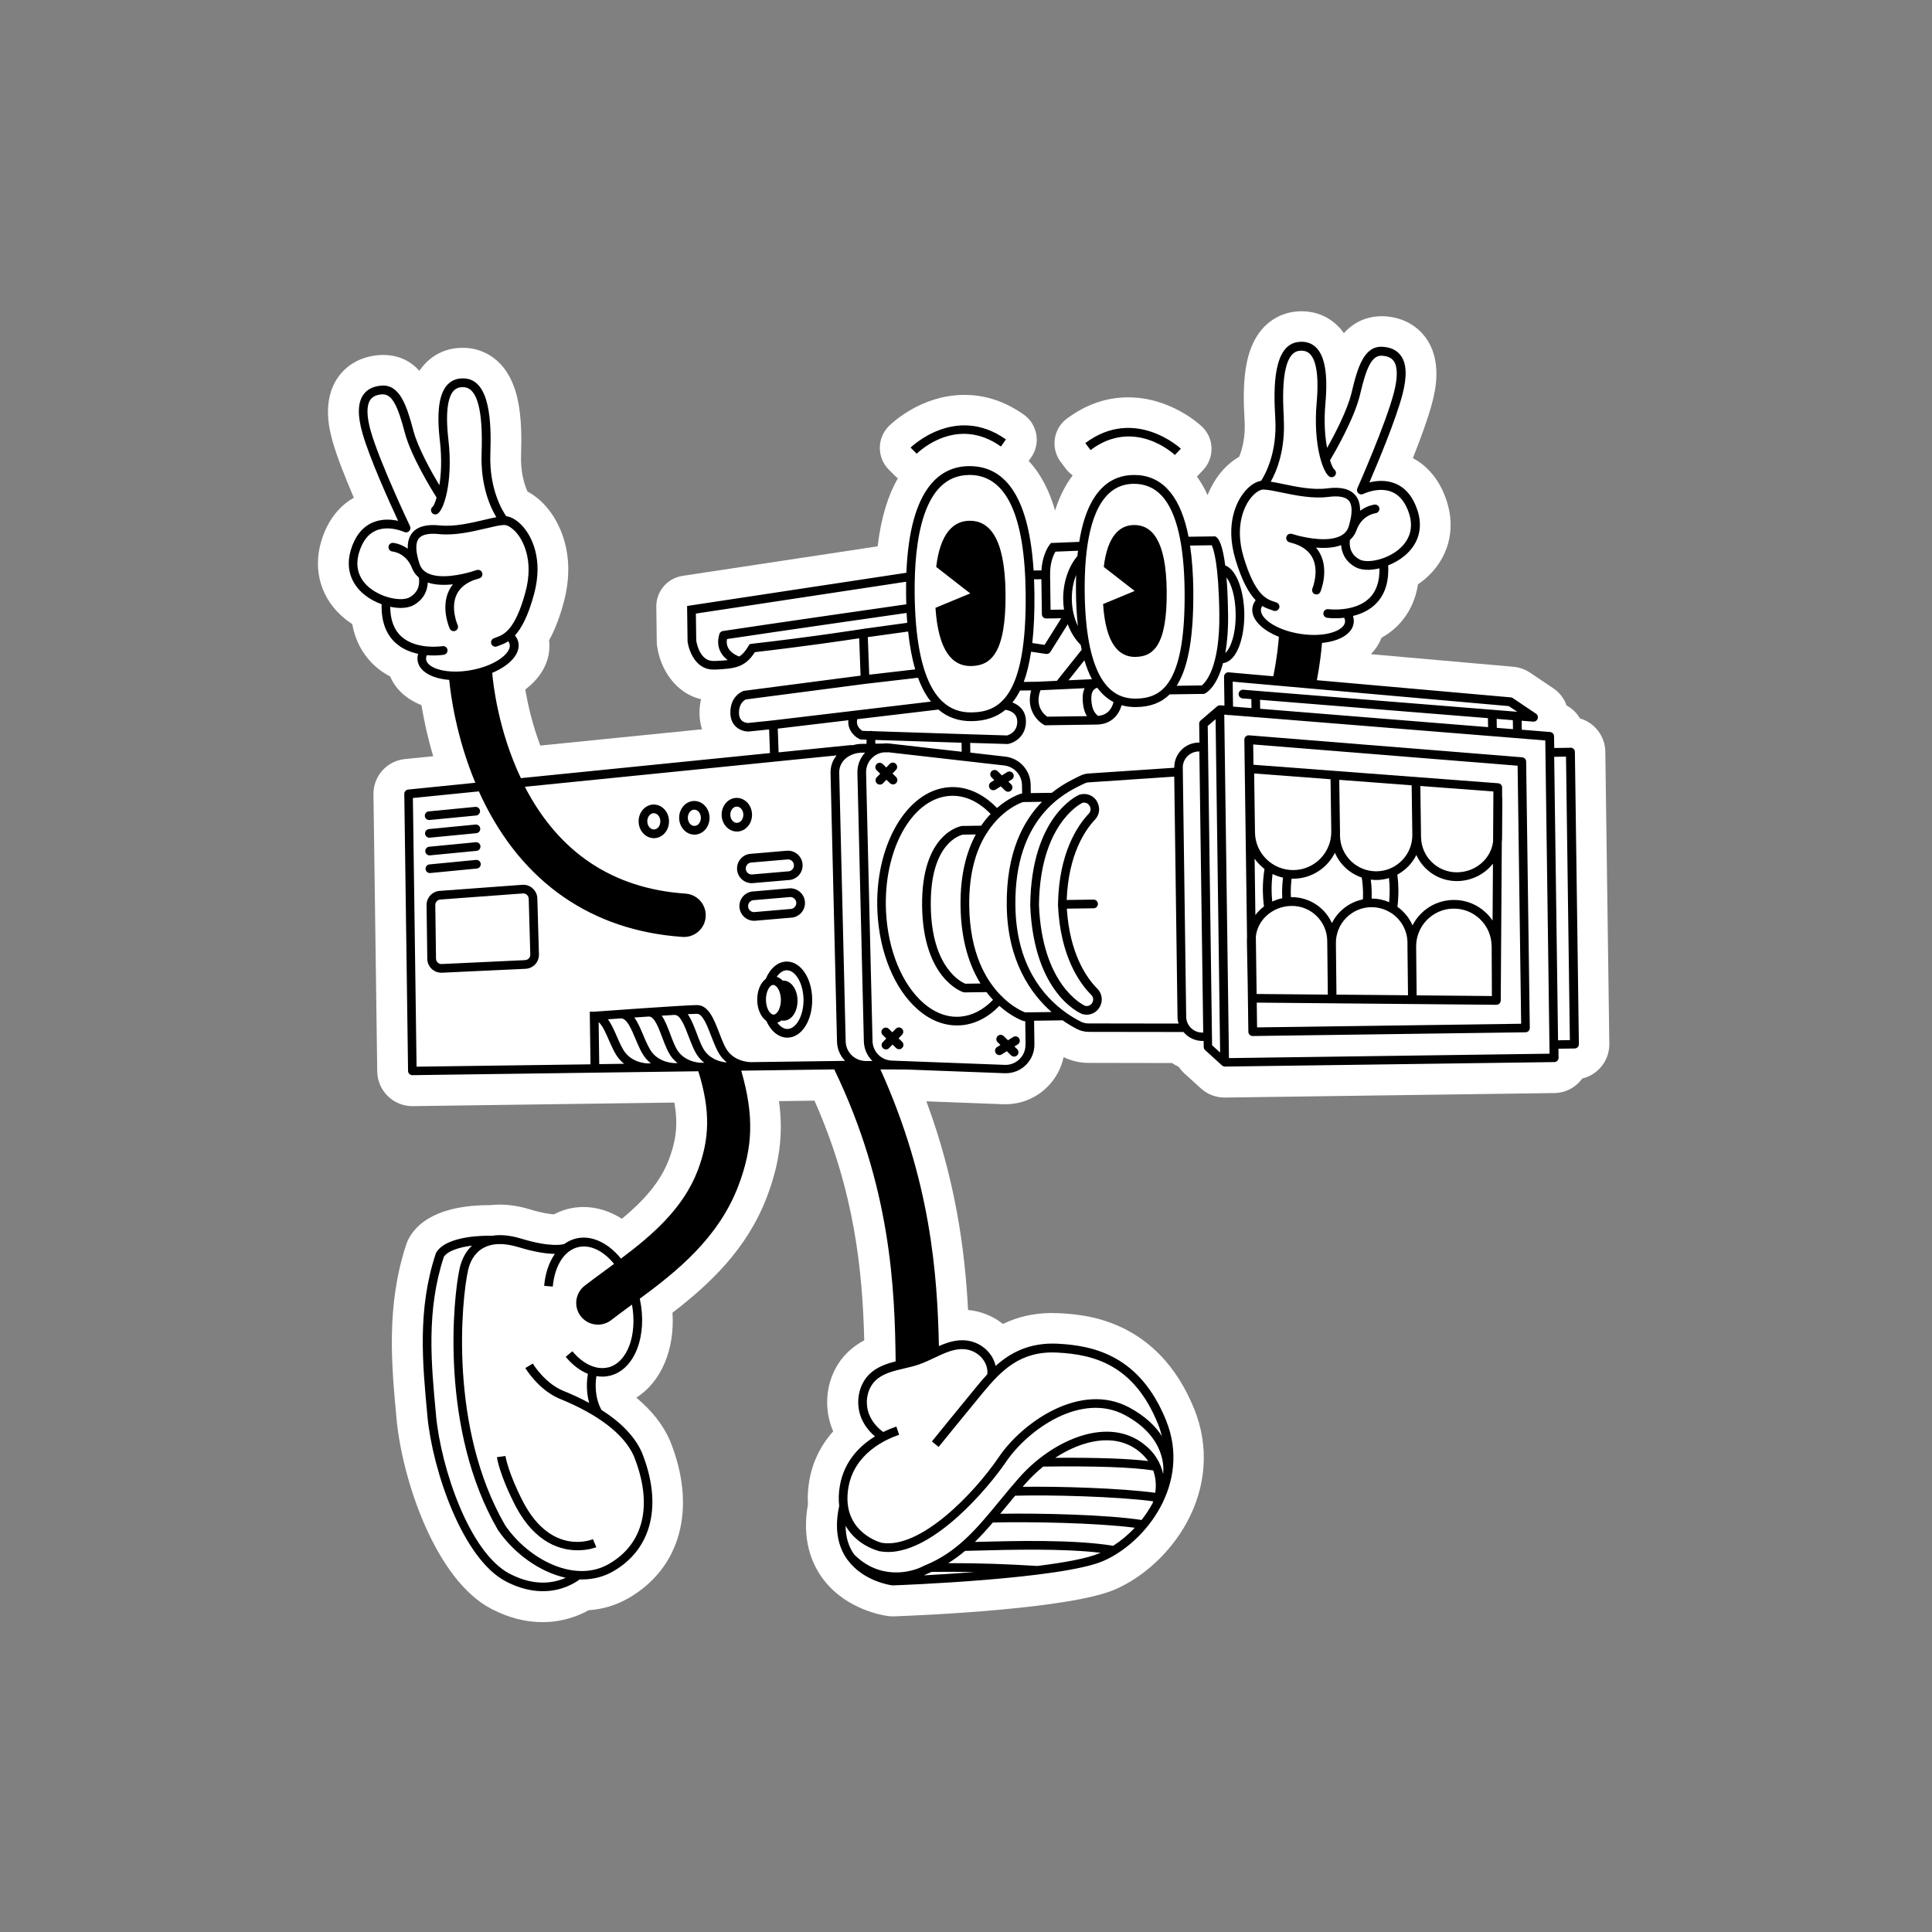 <svg xmlns="http://www.w3.org/2000/svg" id="Capa_1" viewBox="0 0 425.2 425.2"><rect x="0" y="0" width="425.2" height="425.2" fill="#808080" stroke="none"/><defs><style>.cls-1{fill:#fff;}</style></defs><path class="cls-1" d="M347.71,158.08c-.7-1.18-1.71-2.15-2.92-2.81-.54-1.52-1.56-2.87-2.96-3.81l-5.08-3.41c-1.08-.73-2.33-1.18-3.65-1.3l-31.41-2.78c1.04-1.05,1.84-2.26,2.35-3.6,1.18-.66,2.26-1.44,3.22-2.35,1.93-1.82,4.1-4.82,4.81-9.41,.52-.36,1.01-.73,1.48-1.12,5.15-4.37,6.96-10.81,4.84-17.25-1.73-5.27-4.8-8-7.44-9.42,1.71-4.31,3.42-8.97,4.29-12.36,.57-2.23,2.31-9.03-1.52-14.21-2.08-2.82-5.34-4.47-9.16-4.65-.25-.01-.49-.01-.73,0-1.96,.03-5.26,.61-8.06,3.72-.41-.58-.87-1.13-1.39-1.63-2.17-2.12-4.97-3.22-8.09-3.18-.42,0-.84,.03-1.27,.08-2.58,.29-8.79,1.97-10.66,11.41-.84,4.22-.66,9.12-.45,12.44,.24,3.74-.53,6.48-1.19,8.09-1.66,.94-3.19,2.31-4.5,4.04-.68,.9-1.64,2.38-2.45,4.39-.71-1.56-1.5-2.91-2.35-4.07,.02-.02,.04-.04,.06-.06l1.31-1.38c1.23-1.31,1.89-3.05,1.85-4.85-.05-1.8-.82-3.5-2.12-4.73-.71-.67-7.22-6.54-16.52-6.42-4.7,.06-9.14,1.65-13.22,4.7-1.44,1.08-2.39,2.68-2.64,4.46-.25,1.78,.21,3.59,1.28,5.02l1.15,1.53c.43,.58,.95,1.06,1.51,1.46h0c-1.5,1.97-2.84,4.49-3.88,7.73-.84-2.9-1.92-5.41-3.26-7.56-.77-1.25-1.62-2.36-2.55-3.35l.54-.76c1.04-1.47,1.45-3.28,1.14-5.06-.3-1.77-1.3-3.35-2.77-4.38-4.16-2.94-8.64-4.4-13.34-4.33-9.29,.13-15.64,6.17-16.33,6.86-1.27,1.27-2,2.99-2,4.79,0,1.8,.71,3.53,1.98,4.8l1.35,1.35c.2,.2,.42,.39,.64,.56,0,0,0,0,0,0-2.05,3.55-3.67,8.39-4.45,14.97l-42.95,6.5c-3.34,.51-5.8,3.41-5.76,6.79l.1,7.66c0,.13,0,.26,.01,.39v.11c.02,.13,.03,.26,.05,.39,.68,5.24,4.15,10.51,9.68,11.81-.23,.99-.35,2.06-.33,3.2,.02,1.23,.21,2.37,.55,3.41l-35.59,3.58c-1.8-4.78-2.78-9.22-3.3-12.34,3.81-2.89,5.73-6.75,5.23-10.82,1.26-2.25,2.33-5.02,3.22-8.36,2.96-10.97-1.37-17.97-3.37-20.47-1.35-1.69-2.92-3.02-4.6-3.91-.71-1.59-1.55-4.31-1.42-8.05,.12-3.32,.17-8.22-.79-12.43-2.14-9.37-8.39-10.89-10.98-11.11-.43-.03-.85-.05-1.26-.04-3.12,.04-5.89,1.22-8,3.4-.5,.52-.95,1.07-1.34,1.65-1.92-2.09-4.53-3.53-8.16-3.48-.24,0-.49,.02-.72,.03-3.83,.29-7.04,2.03-9.04,4.9-3.69,5.29-1.76,12.03-1.13,14.25,.96,3.37,2.8,7.98,4.62,12.23-2.6,1.49-5.6,4.31-7.18,9.62-1.93,6.49,.05,12.89,5.32,17.11,.47,.38,.98,.74,1.51,1.08,.83,4.58,3.08,7.51,5.06,9.28,.99,.88,2.09,1.64,3.29,2.26,1.18,2.81,3.6,5.01,6.88,6.3,.5,3.02,1.3,6.92,2.59,11.25l-6.2,.62c-4.02,.41-7.01,3.76-6.95,7.8l.83,60.96c.06,4.26,3.57,7.68,7.83,7.63l57.56-.79c.93,5.14,.23,8.76-1.2,12.53-1.87,4.95-5.46,8.99-10.34,13.05-2.7-1.72-5.68-2.63-8.63-2.59-1.08,.01-2.15,.15-3.19,.41-1.08,.27-2.13,.67-3.12,1.2-.84-.04-2.53-.25-5.31-1.09-2.4-.73-4.71-1.08-6.88-1.05-.62,0-1.24,.05-1.84,.12-.24,0-.53,0-.85,0-5.9,.08-13.63,1.38-16.96,7.11-.12,.2-.22,.4-.32,.62l-.08,.18c-.1,.22-.19,.43-.26,.66-4.5,13.58-3.26,26.78-2.16,38.41v.1c1.28,13.49,8.59,35.37,20.86,41.77,3.82,1.99,7.71,2.98,11.57,2.92,4.32-.06,7.69-1.42,9.85-2.62,3.09-.21,6-1.08,8.65-2.59,11.65-6.64,15.21-19.91,9.29-34.63-.03-.08-.06-.16-.1-.24-1.52-3.4-3.98-6.52-7.35-9.32,5.44-3.45,8.49-10.54,7.96-18.7,8.1-6.23,16.43-13.98,20.8-25.54,2.77-7.33,3.63-13.72,2.64-21.02l7.81-.11c8.87,20.01,10.57,37.54,10.95,52.75-1.25,.66-2.48,1.51-3.65,2.63-4.34,4.22-5.71,10.99-3.41,16.85,.07,.19,.15,.37,.23,.55-2.74,3.06-4.53,6.71-5.25,10.79-.31,1.8-.42,3.57-.31,5.28-1.39,7.67,.83,12.9,3,15.98,.02,.02,.03,.05,.05,.08,.13,.19,.27,.38,.42,.56,5.13,6.66,13.27,7.85,14.21,7.97h.08c.3,.05,.61,.06,.91,.06h.23c6.38-.23,38.71-1.61,48.68-5.92,6.37-2.75,12.29-8.28,15.82-14.78,4.33-7.96,4.9-16.81,1.62-24.92-8.09-19.98-24.41-20.82-29.77-21.1-.62-.03-1.25-.04-1.86-.04-3.78,.05-7.25,.84-10.47,2.41-2.18-1.74-4.86-2.82-7.68-3.08-.7-13.39-2.79-28.71-9.17-45.92l16.91,.64c.22,.01,.45,.01,.67,0,3.36-.05,6.54-1.37,8.95-3.72,1.89-1.84,3.14-4.14,3.67-6.65,1.7,.83,3.6,1.27,5.51,1.27l18.33,.03c.47,.31,.96,.58,1.47,.82,.35,.51,.75,.98,1.21,1.41l3.7,3.36c.16,.15,.34,.29,.52,.43,.14,.1,.31,.23,.54,.38,.27,.17,.51,.3,.68,.38,.15,.07,.37,.18,.66,.29,.33,.13,.61,.21,.8,.26,.22,.06,.45,.11,.65,.15,.48,.08,.98,.13,1.46,.12l72.47-.99c2.53-.03,4.77-1.29,6.15-3.2,3.44-.82,6-3.94,5.95-7.63l-.88-64.3c-.05-3.5-2.43-6.44-5.65-7.34Z"></path><g><path d="M274.16,162.09c-.2,.18-.31,.44-.3,.71l.59,43.41c-.02,.26-.03,.53-.03,.8l.18,9.67,.14,10.39c0,.53,.44,.95,.97,.94l60.03-.82c.53,0,.95-.44,.94-.97l-.8-58.61c0-.49-.39-.9-.88-.94l-60.11-4.84c-.27-.02-.53,.07-.73,.25Zm1.97,26.9c.6,.86,1.33,1.62,2.16,2.26-.25,1.59-.38,3.22-.36,4.86,.02,1.14,.1,2.27,.25,3.39-.3,.23-.6,.47-.87,.73-.38,.36-.71,.75-1.02,1.15l-.17-12.39Zm44.59,4.92c3.21-.04,6.05-1.55,7.85-3.83l-.08,12.53c-.39-.58-.84-1.13-1.35-1.63-1.95-1.91-4.53-2.95-7.26-2.92-2.74,.04-5.29,1.12-7.2,3.07-.74,.76-1.35,1.61-1.81,2.53-.71-1.65-1.88-3.06-3.32-4.09,.16-1.27,.23-2.57,.21-3.87-.01-1.08-.09-2.15-.23-3.21,1.8-.97,3.27-2.48,4.18-4.32,1.55,3.42,5.02,5.79,9.02,5.74Zm-7.98-9.65v-.6s-.15-10.68-.15-10.68l16.08,1.21-.07,11.01c-.44,3.76-3.79,6.73-7.9,6.78-4.32,.06-7.89-3.41-7.95-7.74Zm15.55,23.93l.05,11.02-16.56-.15-.11-10.43v-.26c-.05-4.57,3.62-8.34,8.19-8.4h.02c2.22-.02,4.32,.82,5.9,2.37,1.59,1.55,2.47,3.63,2.5,5.84Zm-26.6-14.6c.43,.05,.86,.09,1.31,.08,.94-.01,1.83-.16,2.69-.42,.09,.82,.14,1.65,.15,2.48,.01,.94-.03,1.89-.11,2.82-1.19-.51-2.49-.79-3.86-.79,.02-.44,.02-.89,.02-1.34-.01-.95-.08-1.9-.2-2.82Zm.1,6.07c1.51-.02,2.93,.4,4.14,1.13,.07,.05,.14,.1,.23,.13,2.14,1.39,3.57,3.79,3.6,6.52v1.21s.12,10.39,.12,10.39l-15.75-.14-.12-11.29c-.02-2.1,.77-4.09,2.25-5.59,1.47-1.5,3.43-2.34,5.52-2.37h.02Zm9.04-15.97c.06,4.39-3.46,8.01-7.85,8.07s-8.01-3.46-8.07-7.85v-.96s-.16-10.77-.16-10.77v-.55s15.93,1.2,15.93,1.2l.15,10.85Zm-11.13,9.45c.17,1.08,.26,2.18,.28,3.3,0,.5,0,1.01-.03,1.5-2.99,.6-5.48,2.56-6.82,5.21-1.54-3.39-4.96-5.74-8.92-5.7-.04,0-.07,0-.1,0-.01-.27-.02-.54-.03-.81-.02-1.11,.05-2.2,.18-3.27,.15,0,.31,.02,.46,.02,3.98-.05,7.4-2.37,9.07-5.7,1.1,2.55,3.25,4.54,5.9,5.44Zm-6.86-20.93l.15,10.77c.06,4.63-3.65,8.45-8.28,8.51s-8.45-3.65-8.51-8.28l-.18-12.98,16.81,1.27v.72Zm-10.62,25.47c-.77,.16-1.51,.41-2.22,.74-.08-.77-.13-1.55-.14-2.33-.02-1.26,.06-2.51,.21-3.74,.73,.36,1.5,.63,2.3,.81-.14,1.15-.21,2.34-.2,3.53,0,.33,.02,.66,.03,.99Zm-5.84,8.54c.16-1.74,.95-3.36,2.27-4.6,1.49-1.42,3.47-2.22,5.6-2.24,4.28-.05,7.8,3.4,7.85,7.68l.13,11.84-15.67-.14-.17-12.53Zm.2,14.44l52.74,.48s.01,0,.02,0c.25,0,.48-.1,.66-.27,.18-.18,.28-.42,.29-.67l.23-34.83c.04-.36,.06-.72,.06-1.08l.06-8.6c0-.1-.02-.19-.05-.28v-2.07c.02-.5-.37-.92-.87-.96l-53.85-4.07-.06-4.47,58.19,4.68,.78,56.79-58.12,.8-.07-5.44Z"></path><path d="M345.62,164.57l-3.56,.05-.04-2.58c0-.49-.39-.9-.88-.94l-6.22-.5-.03-1.98,2.54,.2s.06,0,.09,0c.4,0,.76-.26,.89-.64,.14-.41,0-.87-.37-1.11l-5.09-3.43c-.13-.09-.29-.14-.45-.16l-42.68-3.78c.67-3.53,.99-6.4,1.13-8.2,3.82-.38,6.6-1.97,6.96-4.31,.08-.53,.03-1.08-.14-1.63,1.66-.4,3.42-1.15,4.85-2.5,2.12-2,3.09-4.91,2.89-8.63,1.32-.52,2.6-1.25,3.66-2.15,3.06-2.59,4.05-6.13,2.79-9.97-.97-2.97-2.61-4.94-4.86-5.88-2.05-.85-4.18-.64-5.72-.26,1.81-4.2,5.88-13.92,7.3-19.44,1.02-3.97,.89-6.76-.41-8.5-.87-1.18-2.23-1.82-4.05-1.91-4-.2-5.43,4.46-6.76,10.1-.91,3.85-3.75,9.25-5.39,12.16-.46-2.43-.73-5.74-.37-9.78,.57-6.39-.11-10.42-2.06-12.33-1-.98-2.3-1.39-3.87-1.21-5.49,.61-5.54,9.82-5.11,16.69,.49,7.77-2.29,12.61-3.11,13.87-1.32,.2-2.75,1.21-3.93,2.77-1.31,1.73-4.09,6.61-1.72,14.53,1.46,4.87,3.02,7.49,4.45,8.98-.38,.5-.62,1.05-.71,1.63-.38,2.44,2.01,4.91,5.82,6.42-.11,1.51-.41,4.67-1.23,8.69l-9.8-.87c-.27-.02-.54,.07-.73,.25-.2,.18-.31,.44-.31,.71l.09,6.37-.91-.07s0,0,0,0c-.06,0-.13,0-.19,0-.03,0-.05,.01-.08,.02-.04,0-.08,.01-.11,.03-.03,0-.05,.02-.08,.03-.03,.01-.07,.03-.1,.05-.03,.01-.05,.03-.07,.05-.02,.02-.05,.03-.07,.05l-3.62,3.1c-.22,.18-.34,.46-.33,.74l.06,4.13h-.18c-2.99,.04-5.4,2.51-5.36,5.51v.03s-18.88,1.27-18.88,1.27c-.63,.04-1.22,.2-1.78,.47-.14,.07-.3,.14-.47,.23-1.3,.63-3.49,1.68-5.82,3.55l-4.63,.06-.03-1.85c-.04-3.17-2.45-5.83-5.6-6.18l-7.68-.88-.03-2.14,8.28,.25,.11-.02c1.36-.27,3.92-1.67,3.88-5-.03-2.37-1.52-3.58-2.97-4.12,.62-.77,1.17-1.64,1.67-2.63l2.45-.03c-1.14,4.06,1.23,6.69,2.8,7.56l.22,.12,11.4-.16c3.43-.05,4.96-2.38,5.49-4.26,.98,.28,2.02,.42,3.14,.41h.05c3.12-.04,5.52-.95,7.39-2.8l7.57-.1,.19-.09c.36-.17,2.6-1.44,3.98-6.69,3.13-.35,4.75-5.79,4.68-10.9-.06-4.67-1.55-9.59-4.2-10.59-.59-4.65-1.46-5.89-1.92-6.22l-.25-.18-5.9,.08c-.09-.47-.19-.93-.29-1.37-1.91-8.17-5.89-12.29-11.84-12.22h-.03c-4.68,.06-10.02,2.95-11.9,14.72l-6.21,.25-.27,.33c-.07,.09-1.63,2.02-1.83,5.7l-1.73,.02c-.96-15.34-5.74-23.07-14.25-22.97h-.04c-5.97,.08-12.94,4.38-13.71,23.47l-48.26,7.31,.1,7.67v.11c.3,2.24,1.92,6.43,5.96,6.21h.28c3.93-.22,6.36-.34,8.57-3.83,10.53-1.2,19.88-2.58,22.96-3.05l.31,8.22-25.61,3.34-.18,.04c-.12,.04-2.93,1.03-2.87,4.85,.04,3.03,2.43,4.1,4.02,4.07l4.51-.46,.19,5.2-54.82,5.52c-5.05-10.63-6.14-21.09-6.31-23.17,3.84-1.61,6.22-4.17,5.77-6.63-.11-.58-.36-1.12-.76-1.61,1.39-1.52,2.88-4.19,4.2-9.1,2.15-7.98-.77-12.78-2.12-14.47-1.23-1.53-2.68-2.5-4.01-2.67-.86-1.23-3.77-6-3.49-13.77,.25-6.88-.06-16.08-5.56-16.54-1.57-.13-2.86,.31-3.83,1.32-1.9,1.96-2.46,6.01-1.72,12.38,.47,4.04,.28,7.35-.11,9.79-1.71-2.86-4.71-8.18-5.72-12.01-1.48-5.6-3.03-10.22-7.03-9.91-1.81,.14-3.15,.82-3.99,2.02-1.24,1.78-1.3,4.57-.17,8.51,1.56,5.48,5.9,15.08,7.83,19.23-1.54-.34-3.68-.49-5.71,.42-2.22,1-3.8,3.02-4.7,6.01-1.15,3.87-.07,7.38,3.06,9.88,1.09,.87,2.38,1.56,3.72,2.05-.1,3.73,.95,6.61,3.12,8.55,1.47,1.31,3.24,2.01,4.92,2.36-.16,.55-.19,1.1-.1,1.63,.42,2.3,3.18,3.81,6.94,4.11,.33,3.41,1.56,12.6,5.75,22.64l-14.78,1.49c-.49,.05-.87,.47-.86,.96l.83,60.96c0,.53,.44,.95,.97,.94l51.92-.71h.03s5.84-.08,5.84-.08h.03s5.09-.07,5.09-.07c2.76,8.8,2.44,15.03-.11,21.78-3.19,8.43-10.11,14.36-16.91,19.45-2.81-3.46-6.5-5.27-9.94-4.41-.92,.23-1.76,.64-2.53,1.19-.37,.12-2.96,.81-9.51-1.18-2.37-.72-4.49-.93-6.35-.63-1.45-.04-10.11-.11-12.35,3.74l-.08,.18c-4.06,12.23-2.93,24.14-1.85,35.65v.1c1.15,12.08,7.78,31.45,17.26,36.4,3.16,1.65,5.97,2.19,8.34,2.16,4.18-.06,6.99-1.89,7.91-2.59,.25,0,.5,.01,.75,0,2.28-.03,4.51-.58,6.58-1.75,8.61-4.91,10.99-14.7,6.36-26.22-1.54-3.44-4.52-6.56-8.89-9.34-1.55-2.85-1.34-5.95-1.11-7.44,.47,.08,.93,.12,1.4,.11,.55,0,1.1-.08,1.64-.21,5.43-1.36,8.27-8.87,6.51-16.93,8.02-5.91,17.34-13.32,21.72-24.91,3.14-8.32,3.51-15.19,.61-25.28l2.17-.03h.03s18.27-.25,18.27-.25c12.46,25.81,13.33,48.22,13.51,64.26-2.1,.54-4.16,1.24-5.78,2.82-2.37,2.31-3.12,6.22-1.83,9.51,.62,1.58,1.68,3.01,3.06,4.18-3.25,2-6.76,5.37-7.72,10.82-.29,1.63-.32,3.12-.15,4.47-1.03,4.7-.45,8.64,1.71,11.72,.05,.07,.1,.14,.16,.21h0s.02,.02,.03,.03c3.5,4.71,9.53,5.51,9.79,5.54h.08s.08,0,.08,0c1.51-.05,37.04-1.39,46.24-5.36,9.41-4.07,19.46-17.08,13.85-30.95-5.73-14.17-15.75-16.46-23.84-16.88-6.26-.32-10.5,2.03-13.68,4.9-.25-1.16-.83-2.29-1.7-3.22-1.58-1.72-3.87-2.61-6.28-2.42-1.6,.12-3.08,.64-4.5,1.26-.34-15.95-1.84-36.44-12.87-60.89l5.84,.03,21.5,.81c.11,0,.22,0,.34,0,1.62-.02,3.14-.65,4.31-1.79,1.25-1.22,1.93-2.86,1.9-4.6l-.07-5.16,6.28-.09c1.2,.85,2.3,1.47,3.17,1.92,.8,.41,1.71,.62,2.63,.62l20.8,.03c1.01,1.22,2.55,1.99,4.25,1.97h.18s.02,1.32,.02,1.32c0,.26,.12,.52,.31,.69l3.71,3.37s.04,.03,.06,.04c.02,.02,.05,.04,.08,.06,.03,.02,.06,.03,.09,.05,.03,.01,.05,.03,.08,.04,.03,.01,.07,.02,.11,.03,.02,0,.04,.01,.07,.02,.06,.01,.12,.02,.18,.02h0s0,0,0,0l72.47-.99c.53,0,.95-.44,.94-.97l-.03-1.97,3.56-.05c.53,0,.95-.44,.94-.97l-.88-64.3c0-.53-.44-.95-.97-.94Zm-75.35-29.62c-.04-3.2-.17-5.78-.34-7.88,1.02,1.34,1.97,4.15,2.02,8.02,.06,4.49-1.12,7.59-2.27,8.61,.4-2.3,.65-5.16,.6-8.75ZM112.19,346.37c-8.88-4.63-15.13-23.24-16.23-34.88v-.1c-1.07-11.29-2.17-22.95,1.72-34.77,.88-1.37,3.5-2.13,6.19-2.48-1.31,1.24-2.25,2.95-2.7,4.97-1.48,6.57-4.38,35.58,8.4,57.58l.04,.06c3.45,5.05,9.08,9.21,14.89,10.49-2.41,1.09-6.72,2.04-12.29-.87Zm21.63-45.43c-2.53,.63-5.46-.69-7.85-3.55l-1.47,1.23c1.48,1.77,3.16,3.04,4.89,3.74-.22,1.26-.47,3.73,.28,6.4-1.8-.97-3.77-1.89-5.93-2.76-3.94-1.72-6.46-5.86-6.48-5.9l-1.64,.98c.11,.19,2.84,4.7,7.38,6.69,8.64,3.48,14.35,7.87,16.49,12.66,4.29,10.68,2.27,19.36-5.55,23.81-7.52,4.28-17.66-1.09-22.75-8.53-12.44-21.46-9.61-49.77-8.17-56.17,.35-1.54,1.19-3.63,3.25-4.82,1.97-1.14,4.61-1.23,7.85-.24,3.7,1.13,6.28,1.46,8,1.48-1.27,1.81-2.11,4.22-2.36,7.03l1.9,.17c.41-4.6,2.53-7.92,5.52-8.67,2.71-.68,5.65,.82,7.97,3.67-.61,.45-1.21,.89-1.81,1.33-1.65,1.21-3.21,2.35-4.68,3.49-2.08,1.62-2.46,4.62-.84,6.71,.96,1.23,2.39,1.86,3.84,1.84,1-.01,2.01-.34,2.87-1.01,1.36-1.06,2.86-2.16,4.46-3.32,.03-.02,.07-.05,.1-.07,1.2,6.73-1.02,12.77-5.27,13.83Zm69.51,45.77c.33-.14,.64-.28,.91-.42,.27-.11,.53-.23,.8-.35,3.56-.02,6.6-.01,9.48,.04-4.16,.32-8.07,.56-11.19,.73Zm38.66-4.88c-2.66,1.15-7.8,2.08-13.69,2.81-7.28-.44-12.51-.62-19.61-.62,1.32-.82,2.55-1.72,3.71-2.7l2.04-.05c8.31-.22,19.35-.51,27.76,.47-.07,.03-.14,.07-.21,.1Zm3.03-1.63c-8.74-1.41-21.23-1.09-30.46-.85,1.36-1.33,2.65-2.76,3.94-4.27,8.14-.2,22.78,.05,31.25,1.15-1.47,1.56-3.08,2.9-4.74,3.96Zm8.66-9.39c-.71,1.31-1.53,2.56-2.44,3.71-7.83-1.19-22.24-1.51-31.11-1.37,.41-.5,.83-1,1.25-1.51,.67-.81,1.34-1.63,2.04-2.46,7.46-.22,22.39,.16,30.39,1.23-.08,.22-.13,.36-.15,.4h.02Zm.57-2.27c-7.5-1.03-21.19-1.44-29.17-1.32,.22-.25,.43-.5,.66-.76,1.16-1.32,2.46-2.56,3.85-3.69,11.49-.15,19.62,.13,24.21,.85,.67,1.82,.65,3.59,.45,4.91Zm-22.02-7.7c5.91-3.86,12.81-5.43,17.87-1.85,1.13,.8,1.97,1.67,2.6,2.56-4.44-.54-11.3-.78-20.47-.71Zm23.8,3.17c-.02,.11-.04,.23-.06,.34-.51-2.33-1.83-4.84-4.77-6.92-8.01-5.67-19.84-.23-26.9,7.78-1.57,1.78-3.01,3.53-4.4,5.22-4.96,6.03-9.25,11.23-16.43,14.12l-.09,.04c-3.14,1.68-9.88,3.03-15.35-2.43-.03-.04-.06-.07-.09-.11-1.22-1.74-1.83-3.83-1.84-6.26,1.7,2.97,4.58,4.79,7.36,5.59l.09,.02c.67,.12,1.35,.18,2.04,.17,10.15-.14,21.9-14.08,25.8-19.81,4.89-7.2,16.59-15.46,26.19-10.32,9.32,4.99,8.46,12.27,8.42,12.58h.03Zm-53.62-23.78c1.14-.4,2.23-.92,3.29-1.42,1.87-.89,3.64-1.73,5.55-1.88,1.82-.14,3.54,.52,4.73,1.81,.98,1.07,1.46,2.45,1.31,3.71-.95,1.02-1.81,2.06-2.59,3.01-3.96,4.8-9.55,11.71-9.61,11.78l1.49,1.2c.06-.07,5.64-6.97,9.6-11.76,4.26-5.17,8.44-9.41,16.5-9,7.99,.41,16.87,2.6,22.16,15.69,.37,.91,.65,1.81,.88,2.7-1.39-2.15-3.63-4.4-7.22-6.32-10.63-5.69-23.4,3.16-28.68,10.93-5.5,8.1-17.37,20.37-25.86,18.85-1.1-.32-8.86-2.94-7.23-12.22,1.32-7.48,8.24-10.56,11.15-11.54l-.61-1.81c-.76,.26-1.78,.65-2.89,1.2-1.42-1.03-2.51-2.38-3.1-3.87-1.02-2.6-.45-5.66,1.38-7.44,1.61-1.57,3.91-2.11,6.35-2.68,1.13-.26,2.3-.54,3.41-.93Zm21.47-141.45c.03,2.31-1.78,2.95-2.25,3.08l-9.04-.28s0,0,0,0l-20.64-.67c-.1-.03-.21-.06-.32-.05-.08,0-.16,.02-.23,.04l-1.59-.05c-.48-.29-1.51-1.12-1.13-2.57l17.84-2.12c2.02,1.72,4.46,2.58,7.3,2.55h.05c2.98-.04,5.44-.85,7.41-2.49,.78,.11,2.57,.57,2.6,2.57Zm-12.26,4.68l.03,1.99-15.91-1.81c-.5-.06-1-.05-1.49,.01l-1.61,.02v-.82s18.99,.61,18.99,.61Zm-22.49-.81c.12,.06,.26,.09,.39,.1l1.19,.04v.91s-1,.01-1,.01c-.72,0-1.43,.12-2.09,.31-.12-.04-.24-.05-.37-.04l-15.89,1.6-.19-5.22,15.54-1.85c-.22,2.17,1.37,3.62,2.43,4.14Zm41.35-4.92c-.69-.47-2.8-2.28-1.5-5.82l9.72-.45c-.32,.7-.47,1.54-.42,2.53,.07,1.62,.4,2.75,.93,3.62l-8.72,.12Zm11.18-.17c-.79-.66-1.38-1.47-1.48-3.65-.04-.97,.15-1.68,.56-2.11,.24-.25,.53-.37,.76-.43,1.02,1.38,2.21,2.43,3.56,3.14-.23,1.01-.99,2.86-3.41,3.04Zm20.97-27.59c-.04-3.7-.29-7.01-.72-9.9l4.77-.07c.42,.87,1.53,4.17,1.67,14.99,.17,12.13-3.16,15.32-3.86,15.86l-5.53,.08c.08-.13,.16-.25,.24-.39,2.4-4.07,3.52-10.79,3.42-20.56Zm-23.67-6.79s.04-.05,.06-.07l-.05-.05c.75-8.59,3.37-16.48,10.46-16.58h.03c5-.05,8.26,3.46,9.96,10.75,.8,3.43,1.24,7.73,1.29,12.77,.1,9.41-.93,15.81-3.15,19.57-1.68,2.84-4.01,4.14-7.55,4.18h-.04c-3.32,.04-5.82-1.48-7.67-4.62-2.28-3.89-3.49-10.24-3.58-18.89-.02-2.3,.04-4.7,.24-7.05Zm1.36,26.3l-5.17,.24,3.51-4.4c.47,1.57,1.02,2.96,1.66,4.16Zm-9.21-22.03v-.96c-.05-2.7,.77-4.41,1.18-5.08l4.95-.2c-.04,.38-.08,.77-.12,1.16-2.02,2.39-3.18,5.9-3.13,9.58,.01,.75,.07,1.48,.18,2.21l-2.96,.04-.09-6.75Zm6.12,10.34c-.83-1.71-1.31-3.74-1.34-5.87-.03-1.91,.31-3.76,.95-5.38-.04,1.17-.05,2.41-.04,3.7,.03,2.73,.17,5.24,.42,7.54Zm-9.58-7.29c-.01-1.03-.04-2.03-.08-3l1.62-.02,.11,7.7c0,.53,.44,.95,.97,.94l3.29-.05-3.67,5.86-2.7-.41c.36-3.19,.51-6.85,.47-11.03Zm2.57,13.42c.05,0,.1,.01,.15,.01,.32,0,.62-.17,.8-.45l3.82-6.09c.66,1.78,1.63,3.34,2.85,4.54,.07,.36,.15,.72,.22,1.07l-5.46,6.84-4.32,.2-2.97,.04c.7-1.88,1.23-4.1,1.61-6.65l3.29,.49Zm-17.01-39.39h.03c8.1-.09,12.3,8.66,12.49,26,.25,22.96-5.85,26.18-11.88,26.26h-.05c-2.52,.03-4.62-.75-6.35-2.36-.01-.01-.02-.02-.04-.03-.79-.74-1.51-1.66-2.15-2.75-2.52-4.3-3.85-11.31-3.96-20.85-.13-11.91,1.83-26.12,11.89-26.26Zm-11.79,42.79l-10.12,1.17-.31-8.27,8.87-1.23c.34,3.15,.86,5.93,1.56,8.32Zm-43.96-1.85h-.28c-3.14,.18-3.87-3.96-3.95-4.49l-.08-5.94,46.27-7.01c-.02,.9-.02,1.82-.01,2.78,0,.75,.03,1.47,.05,2.19-4.93,.71-30,4.3-40.37,5.88-.37,.06-.67,.32-.77,.67-.45,1.51-.34,2.88,.34,4.07,.4,.7,.94,1.24,1.5,1.66-.76,.09-1.63,.14-2.69,.19Zm7.99-3.76l-.48,.05-.24,.41c-.67,1.14-1.3,1.86-2.05,2.32-.59-.22-1.79-.78-2.39-1.84-.33-.58-.43-1.24-.3-2,10.59-1.6,34.29-5,39.53-5.75,.04,.74,.09,1.47,.14,2.17l-8.77,1.21v-.02s-1.05,.17-1.05,.17h0s0,0,0,0h-.02c-.11,.02-11.42,1.8-24.4,3.26Zm-.76,17.41c-.52-.01-2.03-.22-2.05-2.19-.03-2.15,1.19-2.85,1.51-2.99l26.35-3.44,11.54-1.34c.47,1.27,1,2.43,1.59,3.44,.39,.66,.8,1.26,1.25,1.81l-17.04,2.03s0,0,0,0l-17.75,2.11-5.39,.56Zm-83.24-29.65c-1.76-1.41-3.6-3.91-2.43-7.85,.72-2.43,1.95-4.05,3.63-4.81,2.88-1.3,6.29,.26,6.32,.27,.37,.17,.8,.1,1.08-.19,.28-.29,.36-.72,.19-1.08-.07-.14-6.69-14.09-8.64-20.92-.93-3.26-.97-5.65-.1-6.89,.5-.72,1.34-1.12,2.57-1.21,2.31-.16,3.55,2.85,5.04,8.5,1.37,5.16,5.9,12.51,6.98,14.22-.3,1.04-.61,1.71-.8,1.96-.36,.23-.53,.69-.38,1.11,.17,.5,.72,.76,1.21,.59,1.52-.52,3.64-7.13,2.57-16.37-.82-7.08,.19-9.8,1.19-10.83,.56-.58,1.32-.83,2.3-.74,2.87,.24,4.15,5.14,3.81,14.57-.25,7.1,1.93,11.85,3.24,14.03-.81,.15-1.73,.36-2.72,.6-2.9,.68-6.5,1.53-9.64,1.21-2.99-.31-5,.24-6.15,1.65-.7,.87-1.03,2.02-.98,3.47-1.58-1.12-3.12-1.27-3.22-1.28-.52-.04-.98,.35-1.02,.87-.04,.52,.35,.98,.87,1.03,.12,.01,3.05,.31,4.33,3.71,0,0,0,0,0,0,.33,.8,.83,1.47,1.47,2.01,.15,.77,.36,3.03-2.04,4.37-1.64,.92-5.88,.22-8.69-2.03Zm22.27,18.01c-5.42,.99-9.59-.4-9.93-2.27-.06-.32,0-.65,.14-1.01,.62,.05,1.19,.07,1.7,.06,1.17-.02,1.96-.14,2.06-.16,.52-.09,.87-.58,.79-1.1s-.58-.87-1.1-.79c-.06,0-5.67,.89-9.01-2.09-1.65-1.47-2.47-3.69-2.49-6.58,.83,.17,1.64,.27,2.4,.26,1.07-.01,2.04-.22,2.78-.64,2.3-1.28,3.02-3.31,3.09-4.95,1.68,.57,3.68,.59,5.53,.39-.35,.44-.65,.91-.89,1.42-1.81,3.8,.11,8.14,.19,8.33,.22,.48,.78,.69,1.26,.48,.48-.22,.7-.78,.48-1.26-.02-.04-1.64-3.74-.21-6.73,.68-1.42,1.95-2.48,3.8-3.18,.71-.2,1.16-.36,1.23-.39,.48-.17,.74-.7,.59-1.18-.15-.49-.66-.77-1.16-.64-.43,.11-.84,.24-1.23,.38-2.15,.62-6.82,1.69-9.58,.34-.8-.39-1.36-.96-1.7-1.73,0,0,0,0,0,0,0-.01,0-.02-.01-.03-.04-.1-.08-.21-.12-.31-.89-2.73-.94-4.61-.15-5.6,.7-.86,2.2-1.19,4.46-.95,3.46,.35,7.24-.54,10.28-1.25,1.63-.39,3.04-.72,3.99-.76,.68-.03,1.85,.57,2.97,1.97,.91,1.14,3.75,5.45,1.77,12.78-2.29,8.49-4.86,9.42-6.39,9.97-.23,.08-.43,.16-.62,.24-.48,.21-.7,.78-.49,1.26,.16,.36,.52,.58,.89,.57,.12,0,.25-.03,.37-.08,.15-.07,.32-.13,.5-.19,.55-.2,1.22-.44,1.94-.92,.17,.22,.28,.46,.33,.7,.34,1.87-3.05,4.65-8.48,5.64Zm28.16,86.71l-.13-9.24c.85,.73,1.56,2.35,2.24,3.93,.65,1.49,1.33,3.04,2.24,4.14,.36,.43,.74,.79,1.13,1.1l-5.49,.08Zm10.78-.15s-3.06,.04-4.95-2.25c-.74-.89-1.36-2.31-1.95-3.68-.59-1.36-1.2-2.74-1.97-3.78,.84-.06,1.82-.13,2.89-.2,1.28,0,2.24,2.28,3.17,4.49,.66,1.57,1.34,3.2,2.27,4.31,.36,.43,.74,.79,1.13,1.1h-.58Zm5.87-.07s-3.06,.04-4.95-2.25c-.74-.9-1.37-2.39-1.98-3.83-.6-1.43-1.21-2.88-2-3.95,1.05-.07,2.12-.15,3.2-.22,1.22,0,2.12,2.41,2.92,4.54,.64,1.69,1.29,3.45,2.26,4.61,.36,.43,.74,.79,1.13,1.1h-.58Zm5.87-.07s-3.03,.06-4.95-2.25c-.76-.92-1.36-2.51-1.94-4.06-.55-1.46-1.11-2.95-1.87-4.05,1.01-.07,1.98-.13,2.88-.18v.02c1.23-.02,2.19,2.51,3.04,4.74,.66,1.73,1.34,3.52,2.3,4.68,.36,.43,.74,.79,1.13,1.1h-.58Zm.92-2.32c-.76-.91-1.38-2.55-1.98-4.14-.59-1.54-1.18-3.1-1.98-4.24,.91-.05,1.62-.08,2.03-.08,1.24-.02,2.24,2.59,3.13,4.89,.68,1.76,1.37,3.57,2.33,4.72,.35,.42,.73,.78,1.11,1.09-.83-.05-3.08-.37-4.63-2.24Zm9.94,2.18s-3.06,.04-4.95-2.25c-.76-.91-1.4-2.58-2.02-4.19-1.16-3.02-2.37-6.15-4.94-6.12-3.05,.04-21.58,1.38-22.62,1.46h-.93s.16,11.58,.16,11.58l-38.28,.52-.81-59.13,14.52-1.46c.22,.5,.45,.99,.69,1.49,8.92,18.61,24.19,29.17,44.13,30.54,.13,0,.27,.01,.4,.01,2.46-.03,4.53-1.95,4.7-4.45,.18-2.63-1.81-4.91-4.44-5.09-15.96-1.09-27.84-9-35.36-23.51l68.62-6.91c-.91,1.1-1.38,2.45-1.34,3.92l1.42,59.09c.04,1.63,.71,3.12,1.77,4.22l-20.73,.28Zm25.1-.26c-.18,0-.36-.03-.54-.06,0,0-.01,0-.02,0-2.05-.34-3.63-2.1-3.68-4.23l-1.42-59.09c-.03-1.11,.36-2.12,1.12-2.91,.94-.97,2.36-1.54,3.9-1.56h.67c-1.12,1.19-1.73,2.78-1.69,4.44l1.42,59.09c.04,1.69,.75,3.22,1.88,4.33h-1.64Zm35.33-3.6c.02,1.22-.45,2.36-1.33,3.21-.87,.85-2.02,1.3-3.24,1.25l-24.86-.94c-2.32-.09-4.18-1.97-4.23-4.29l-1.42-59.09c-.03-1.27,.49-2.49,1.43-3.35,.66-.6,1.48-.98,2.34-1.1l1.19-.02,25.45,2.9c2.19,.25,3.87,2.1,3.9,4.31l.03,1.85c-.08,0-.16,.01-.24,.04-.23,.07-2.61,.83-5.29,3.15-3.13-3.24-6.88-4.86-10.64-4.56-9.37,.74-16.4,13.08-15.67,27.51,.45,8.92,3.76,16.92,8.85,21.38,2.69,2.36,5.72,3.58,8.8,3.53,.25,0,.49-.01,.74-.03,3.06-.24,5.96-1.71,8.44-4.27,2.68,2.39,5.01,3.23,5.24,3.31,.1,.04,.21,.05,.32,.05h.14s.07,5.16,.07,5.16Zm-13.9-48.12s-.1,0-.14,.01c-.36,.06-8.92,1.67-8.71,17.66,.22,15.86,8.68,18.79,9.04,18.91,.1,.03,.2,.05,.31,.05l4.7-.06s.07,0,.11-.01c.48,.63,.97,1.2,1.45,1.71-2.15,2.22-4.64,3.5-7.23,3.7-2.81,.22-5.61-.83-8.12-3.03-4.71-4.13-7.77-11.63-8.2-20.04-.68-13.41,5.56-24.85,13.91-25.51,3.22-.25,6.36,1.12,9.11,3.97-.71,.74-1.41,1.59-2.08,2.58l-4.15,.06Zm2.97,1.87c-1.99,3.68-3.46,8.77-3.36,15.79,.11,7.73,2.02,13.19,4.39,17.01l-3.35,.05c-.99-.41-7.41-3.61-7.59-17.07-.19-13.73,6.33-15.58,7.05-15.74l2.86-.04Zm10.86,39.17c-.58-.23-2.65-1.13-4.92-3.31-.05-.09-.11-.17-.19-.24-.05-.04-.1-.08-.16-.11-3.3-3.31-6.9-9.31-7.04-19.76-.1-7.47,1.65-12.58,3.85-16.05,.1-.1,.19-.22,.24-.36,.82-1.23,1.69-2.25,2.54-3.08,.01-.01,.03-.02,.04-.03,.04-.04,.08-.08,.11-.12,2.33-2.21,4.49-3.05,5.04-3.24l4.2-.06c-4.07,4.15-7.92,11.11-7.76,22.93,.16,12.05,5.23,19.26,9.86,23.34l-5.8,.08Zm13.99,2.43c-.62,0-1.24-.14-1.77-.42-.97-.49-2.06-1.13-3.2-1.93-.03-.02-.05-.04-.08-.06-5.03-3.59-10.92-10.55-11.09-23.47-.27-19.51,10.95-24.9,14.64-26.67,.18-.09,.35-.17,.49-.24,.33-.16,.68-.26,1.06-.28l18.77-1.26,.72,52.88c0,.51,.09,1,.23,1.47l-19.77-.03Zm25.2,2h-.18c-1.94,.03-3.54-1.53-3.57-3.47l-.75-54.82c-.03-1.94,1.53-3.54,3.47-3.57h.18s.85,61.86,.85,61.86Zm3.72,4.4l-1.77-1.61-.96-70.27,1.73-1.48,1,73.36Zm14.02-139.77c-.6-9.41,.55-14.35,3.41-14.67,.98-.11,1.74,.11,2.32,.68,1.03,1,2.12,3.69,1.49,10.79-.82,9.27,1.48,15.82,3.01,16.3,.5,.16,1.04-.12,1.2-.63,.13-.43-.05-.88-.41-1.1-.2-.25-.52-.91-.86-1.93,1.03-1.74,5.36-9.21,6.59-14.4,1.34-5.68,2.49-8.74,4.81-8.63,1.23,.06,2.08,.43,2.6,1.14,.9,1.22,.93,3.6,.09,6.89-1.76,6.88-8,21-8.07,21.15-.16,.37-.08,.8,.21,1.08,.29,.28,.73,.34,1.09,.16,.03-.02,3.4-1.66,6.31-.44,1.71,.71,2.97,2.3,3.76,4.7,1.28,3.9-.5,6.46-2.21,7.91-2.74,2.32-6.96,3.14-8.63,2.27-2.41-1.26-2.28-3.55-2.16-4.32,.63-.56,1.11-1.24,1.41-2.05,0,0,0,0,0,0,1.18-3.42,4.09-3.81,4.22-3.83,.52-.06,.9-.53,.85-1.05-.05-.53-.53-.91-1.05-.85-.1,.01-1.64,.2-3.19,1.36,.01-1.45-.34-2.59-1.07-3.44-1.18-1.39-3.21-1.87-6.19-1.49-3.13,.41-6.76-.34-9.67-.95-1-.21-1.92-.4-2.74-.52,1.25-2.21,3.3-7.02,2.85-14.11Zm-5.05,42.19c.04-.24,.14-.48,.31-.71,.74,.46,1.41,.68,1.96,.86,.18,.06,.35,.11,.5,.18,.12,.05,.25,.07,.37,.07,.37,0,.72-.23,.87-.6,.2-.49-.04-1.05-.52-1.25-.19-.08-.4-.15-.63-.22-1.55-.51-4.14-1.36-6.66-9.79-2.18-7.28,.54-11.66,1.42-12.82,1.08-1.43,2.24-2.07,2.92-2.05,.94,.01,2.36,.31,4.01,.65,3.05,.63,6.85,1.42,10.31,.97,2.26-.29,3.77-.01,4.49,.83,.82,.97,.82,2.85,0,5.6-.03,.11-.07,.22-.11,.32,0,0,0,.02-.01,.03,0,0,0,0,0,0-.31,.78-.86,1.36-1.65,1.78-2.73,1.43-7.42,.48-9.59-.08-.39-.13-.81-.25-1.24-.35-.5-.12-1,.18-1.14,.67-.14,.49,.14,1.01,.62,1.17,.07,.02,.53,.17,1.24,.36,1.87,.65,3.17,1.68,3.89,3.08,1.51,2.96,0,6.7-.02,6.74-.2,.49,.03,1.05,.51,1.25,.49,.2,1.05-.03,1.25-.51,.08-.19,1.88-4.58-.03-8.33-.26-.5-.57-.97-.93-1.4,1.86,.15,3.86,.08,5.52-.54,.12,1.64,.89,3.64,3.23,4.87,.76,.4,1.73,.57,2.8,.56,.76-.01,1.57-.13,2.4-.32,.07,2.89-.7,5.13-2.3,6.64-3.24,3.06-8.9,2.35-8.96,2.34-.52-.07-1,.3-1.07,.82-.07,.52,.29,1.01,.82,1.08,.09,.01,.89,.12,2.06,.1,.5,0,1.08-.04,1.7-.11,.16,.35,.22,.69,.17,1-.29,1.88-4.41,3.39-9.86,2.54-5.45-.85-8.92-3.53-8.63-5.41Zm-6.21,15.95l60.77,5.38,1.86,1.25-60.29-4.85c-.52-.04-.99,.35-1.03,.88-.04,.53,.35,.99,.88,1.03l1.92,.15,.03,1.98-4.06-.33-.08-5.49Zm61.66,8.47l.03,1.98-1.02-.08-2.54-.2-.03-1.98,3.56,.29Zm-5.48-.44l.03,1.98-50.16-4.04-.03-1.98,50.16,4.04Zm13.56,73.85l-70.56,.97-1.03-75.59,.65,.05c.11,.04,.23,.06,.35,.06,.06,0,.12,0,.18-.02l5.5,.44c.09,.03,.19,.05,.29,.04,.04,0,.07,0,.11-.01l63.57,5.12,.94,68.94Zm4.47-2.99l-2.6,.04-.85-62.39,2.6-.04,.85,62.39Z"></path><path d="M241.42,176.35c-.8-1.31-2.31-1.9-3.78-1.47l-.09,.03s-.06,.02-.08,.03c-.43,.19-10.48,4.78-10.73,24.15,0,.03,0,.05,0,.08v.06s0,.05,0,.08c.78,19.36,10.95,23.67,11.39,23.85,.03,.01,.06,.02,.08,.03l.09,.02c.3,.08,.61,.11,.9,.11,1.15-.02,2.23-.63,2.83-1.69,.76-1.33,.55-2.96-.53-4.04-2.26-2.26-6.06-7.52-6.71-17.61l5.9-.08c.53,0,.95-.44,.94-.97s-.44-.95-.97-.94l-5.9,.08c.39-10.03,4.03-15.36,6.22-17.67,1.05-1.11,1.22-2.74,.42-4.05Zm-1.81,2.74c-2.44,2.58-6.56,8.59-6.76,19.86,0,.05,0,.09,0,.14,0,.01,0,.02,0,.03,0,.01,0,.02,0,.03,0,.05,0,.09,0,.14,.52,11.25,4.79,17.15,7.31,19.66,.57,.57,.49,1.28,.23,1.74-.26,.45-.8,.86-1.58,.68-.71-.33-9.47-4.77-10.15-22.2,.2-17.49,8.88-22.14,9.54-22.47,.76-.21,1.32,.19,1.59,.64,.28,.46,.38,1.16-.18,1.75Z"></path><path d="M192.98,172.41c.19,.18,.44,.27,.68,.27s.49-.1,.67-.29l.76-.78,.78,.76c.19,.18,.44,.27,.68,.27s.49-.1,.67-.29c.37-.38,.36-.98-.02-1.35l-.78-.76,.76-.78c.37-.38,.36-.98-.02-1.35-.38-.37-.98-.36-1.35,.02l-.76,.78-.78-.76c-.38-.37-.98-.36-1.35,.02-.37,.38-.36,.98,.02,1.35l.78,.76-.76,.78c-.37,.38-.36,.98,.02,1.35Z"></path><path d="M218.63,173.92c.17,0,.34-.05,.49-.15l1.14-.71,.94,.92c.19,.18,.44,.27,.68,.27s.49-.1,.67-.29c.37-.38,.36-.98-.02-1.35l-.61-.59,.74-.46c.45-.28,.58-.87,.3-1.32-.28-.45-.87-.58-1.32-.3l-1.14,.71-.94-.92c-.38-.37-.98-.36-1.35,.02-.37,.38-.36,.98,.02,1.35l.61,.59-.74,.46c-.45,.28-.58,.87-.3,1.32,.18,.29,.5,.45,.82,.45Z"></path><path d="M198.5,226.39c-.38-.37-.98-.36-1.35,.02l-.76,.78-.78-.76c-.38-.37-.98-.36-1.35,.02-.37,.38-.36,.98,.02,1.35l.78,.76-.76,.78c-.37,.38-.36,.98,.02,1.35,.19,.18,.44,.27,.68,.27s.49-.1,.67-.29l.76-.78,.78,.76c.19,.18,.44,.27,.68,.27s.49-.1,.67-.29c.37-.38,.36-.98-.02-1.35l-.78-.76,.76-.78c.37-.38,.36-.98-.02-1.35Z"></path><path d="M222.98,228.23l-1.14,.71-.94-.92c-.38-.37-.98-.36-1.35,.02-.37,.38-.36,.98,.02,1.35l.61,.59-.74,.46c-.45,.28-.58,.87-.3,1.32,.18,.29,.5,.45,.82,.45,.17,0,.34-.05,.49-.15l1.14-.71,.94,.92c.19,.18,.44,.27,.68,.27s.49-.1,.67-.29c.37-.38,.36-.98-.02-1.35l-.61-.59,.74-.46c.45-.28,.58-.87,.3-1.32-.28-.45-.87-.58-1.32-.3Z"></path><path d="M249.87,144.57c3.9-.04,7.03-2.42,6.9-14.59-.12-11.19-3.32-14.48-7.21-14.43-3.17,.03-5.83,2.42-6.64,9.22l6.8,5.29-6.95,2.88c.59,8.94,3.56,11.67,7.11,11.64Z"></path><path d="M213.7,146.58c4.29-.05,7.74-2.66,7.6-16.07-.13-12.33-3.65-15.95-7.94-15.9-3.49,.04-6.42,2.67-7.32,10.16l7.49,5.83-7.65,3.17c.65,9.85,3.92,12.86,7.83,12.82Z"></path><path d="M220.29,98.27l1.1-1.56c-11.1-7.85-20.89,1.71-20.99,1.8l1.35,1.35c.35-.35,8.74-8.53,18.53-1.6Z"></path><path d="M258.57,100.14l.66-.7,.66-.69c-.1-.09-10.15-9.38-21.03-1.23l1.15,1.53c9.57-7.17,18.21,.75,18.57,1.09Z"></path><path d="M111.25,320.44l-1.89,.26c.02,.16,.57,3.95,4.2,10.94,4.33,8.1,10,9.6,13.74,9.55,2.33-.03,3.9-.66,3.94-.68l-.74-1.76c-.37,.15-9.04,3.62-15.26-8-3.45-6.63-3.99-10.27-4-10.3Z"></path><path d="M94.46,180.47s.05,0,.08,0l10.24-.99c.53-.05,.91-.52,.86-1.04-.05-.53-.52-.91-1.04-.86l-10.24,.99c-.53,.05-.91,.52-.86,1.04,.05,.5,.47,.87,.96,.86Z"></path><path d="M94.51,184.36s.05,0,.08,0l10.24-.99c.53-.05,.91-.52,.86-1.04-.05-.53-.52-.91-1.04-.86l-10.24,.99c-.53,.05-.91,.52-.86,1.04,.05,.5,.47,.87,.96,.86Z"></path><path d="M94.56,188.25s.05,0,.08,0l10.24-.99c.53-.05,.91-.52,.86-1.04-.05-.53-.52-.91-1.04-.86l-10.24,.99c-.53,.05-.91,.52-.86,1.04,.05,.5,.47,.87,.96,.86Z"></path><path d="M94.62,192.14s.05,0,.08,0l10.24-.99c.53-.05,.91-.52,.86-1.04-.05-.53-.52-.91-1.04-.86l-10.24,.99c-.53,.05-.91,.52-.86,1.04,.05,.5,.47,.87,.96,.86Z"></path><path d="M117.24,195.52c-.63-.57-1.45-.85-2.3-.79l-18.19,1.34c-1.63,.12-2.89,1.5-2.87,3.13l.16,11.83c.02,1.71,1.43,3.08,3.17,3.05h0s18.36-.86,18.36-.86c.83-.02,1.6-.35,2.18-.95,.58-.6,.88-1.4,.86-2.23l-.35-12.3c-.02-.85-.39-1.64-1.02-2.21Zm-.87,15.42c-.23,.24-.54,.35-.87,.37l-18.34,.86c-.65,0-1.19-.52-1.2-1.17l-.16-11.83c0-.63,.47-1.15,1.1-1.2l18.19-1.34s.05,0,.07,0c.3,0,.58,.1,.81,.31,.24,.22,.38,.52,.39,.85l.35,12.3c0,.32-.11,.62-.33,.85Z"></path><path d="M143.84,177.06c-1.84,.03-3.32,1.71-3.29,3.75s1.55,3.68,3.4,3.66,3.32-1.71,3.29-3.75-1.55-3.68-3.4-3.66Zm.08,5.49c-.79,.01-1.44-.78-1.46-1.77-.01-.99,.62-1.8,1.41-1.81s1.44,.78,1.46,1.77-.62,1.8-1.41,1.81Z"></path><path d="M152.76,176.28c-1.84,.03-3.32,1.71-3.29,3.75s1.55,3.68,3.4,3.66,3.32-1.71,3.29-3.75-1.55-3.68-3.4-3.66Zm.08,5.49c-.79,.01-1.44-.78-1.46-1.77-.01-.99,.62-1.8,1.41-1.81s1.44,.78,1.46,1.77c.01,.99-.62,1.8-1.41,1.81Z"></path><path d="M165.51,179.26c-.03-2.04-1.55-3.68-3.4-3.66s-3.32,1.71-3.29,3.75,1.55,3.68,3.4,3.66,3.32-1.71,3.29-3.75Zm-4.78,.07c-.01-.99,.62-1.8,1.41-1.81s1.44,.78,1.46,1.77c.01,.99-.62,1.8-1.41,1.81s-1.44-.78-1.46-1.77Z"></path><path d="M173.11,211.62c-1.9,.03-3.59,1.45-4.58,3.81-1.15,.86-1.9,2.6-1.88,4.65s.83,3.77,2,4.6c1.05,2.34,2.78,3.71,4.68,3.69,3.1-.04,5.48-3.75,5.42-8.45-.06-4.69-2.54-8.34-5.65-8.3Zm-2.85,11.68c-.78,.01-1.67-1.37-1.69-3.24s.83-3.28,1.6-3.29,1.67,1.37,1.69,3.24-.83,3.28-1.6,3.29Zm3.05,3.16c-.79,.01-1.58-.5-2.23-1.38,.32-.11,.63-.28,.91-.5,.17,.03,.33,.06,.5,.05,1.73-.02,3.06-1.98,3.03-4.45s-1.42-4.39-3.15-4.37c-.04,0-.07,0-.11,.01-.39-.4-.83-.69-1.32-.84,.62-.9,1.4-1.43,2.19-1.44,1.96-.03,3.66,2.91,3.71,6.41,.05,3.5-1.57,6.48-3.53,6.51Z"></path><path d="M165.49,194.37s.05,0,.07,0l7.93-.68c1.77-.04,3.18-1.51,3.15-3.28-.02-1.78-1.49-3.21-3.28-3.19-.02,0-.05,0-.07,0l-7.93,.68c-1.77,.04-3.18,1.51-3.15,3.28,.02,1.78,1.49,3.21,3.28,3.19Zm-.06-4.55s.05,0,.07,0l7.92-.68c.72,0,1.3,.58,1.31,1.3s-.57,1.33-1.3,1.34c-.02,0-.05,0-.07,0l-7.92,.68c-.72,0-1.3-.58-1.31-1.3s.57-1.33,1.3-1.34Z"></path><path d="M177.16,198.69c-.02-1.78-1.49-3.21-3.28-3.19-.02,0-.05,0-.07,0l-7.93,.68c-1.77,.04-3.18,1.51-3.15,3.28s1.49,3.21,3.28,3.19c.02,0,.05,0,.07,0l7.93-.68c1.77-.04,3.18-1.51,3.15-3.28Zm-3.28,1.37l-7.93,.68c-.72,0-1.3-.58-1.31-1.3,0-.73,.57-1.33,1.3-1.34,.02,0,.05,0,.07,0l7.93-.68c.72,0,1.3,.59,1.31,1.3s-.57,1.33-1.3,1.34c-.02,0-.05,0-.07,0Z"></path></g></svg>